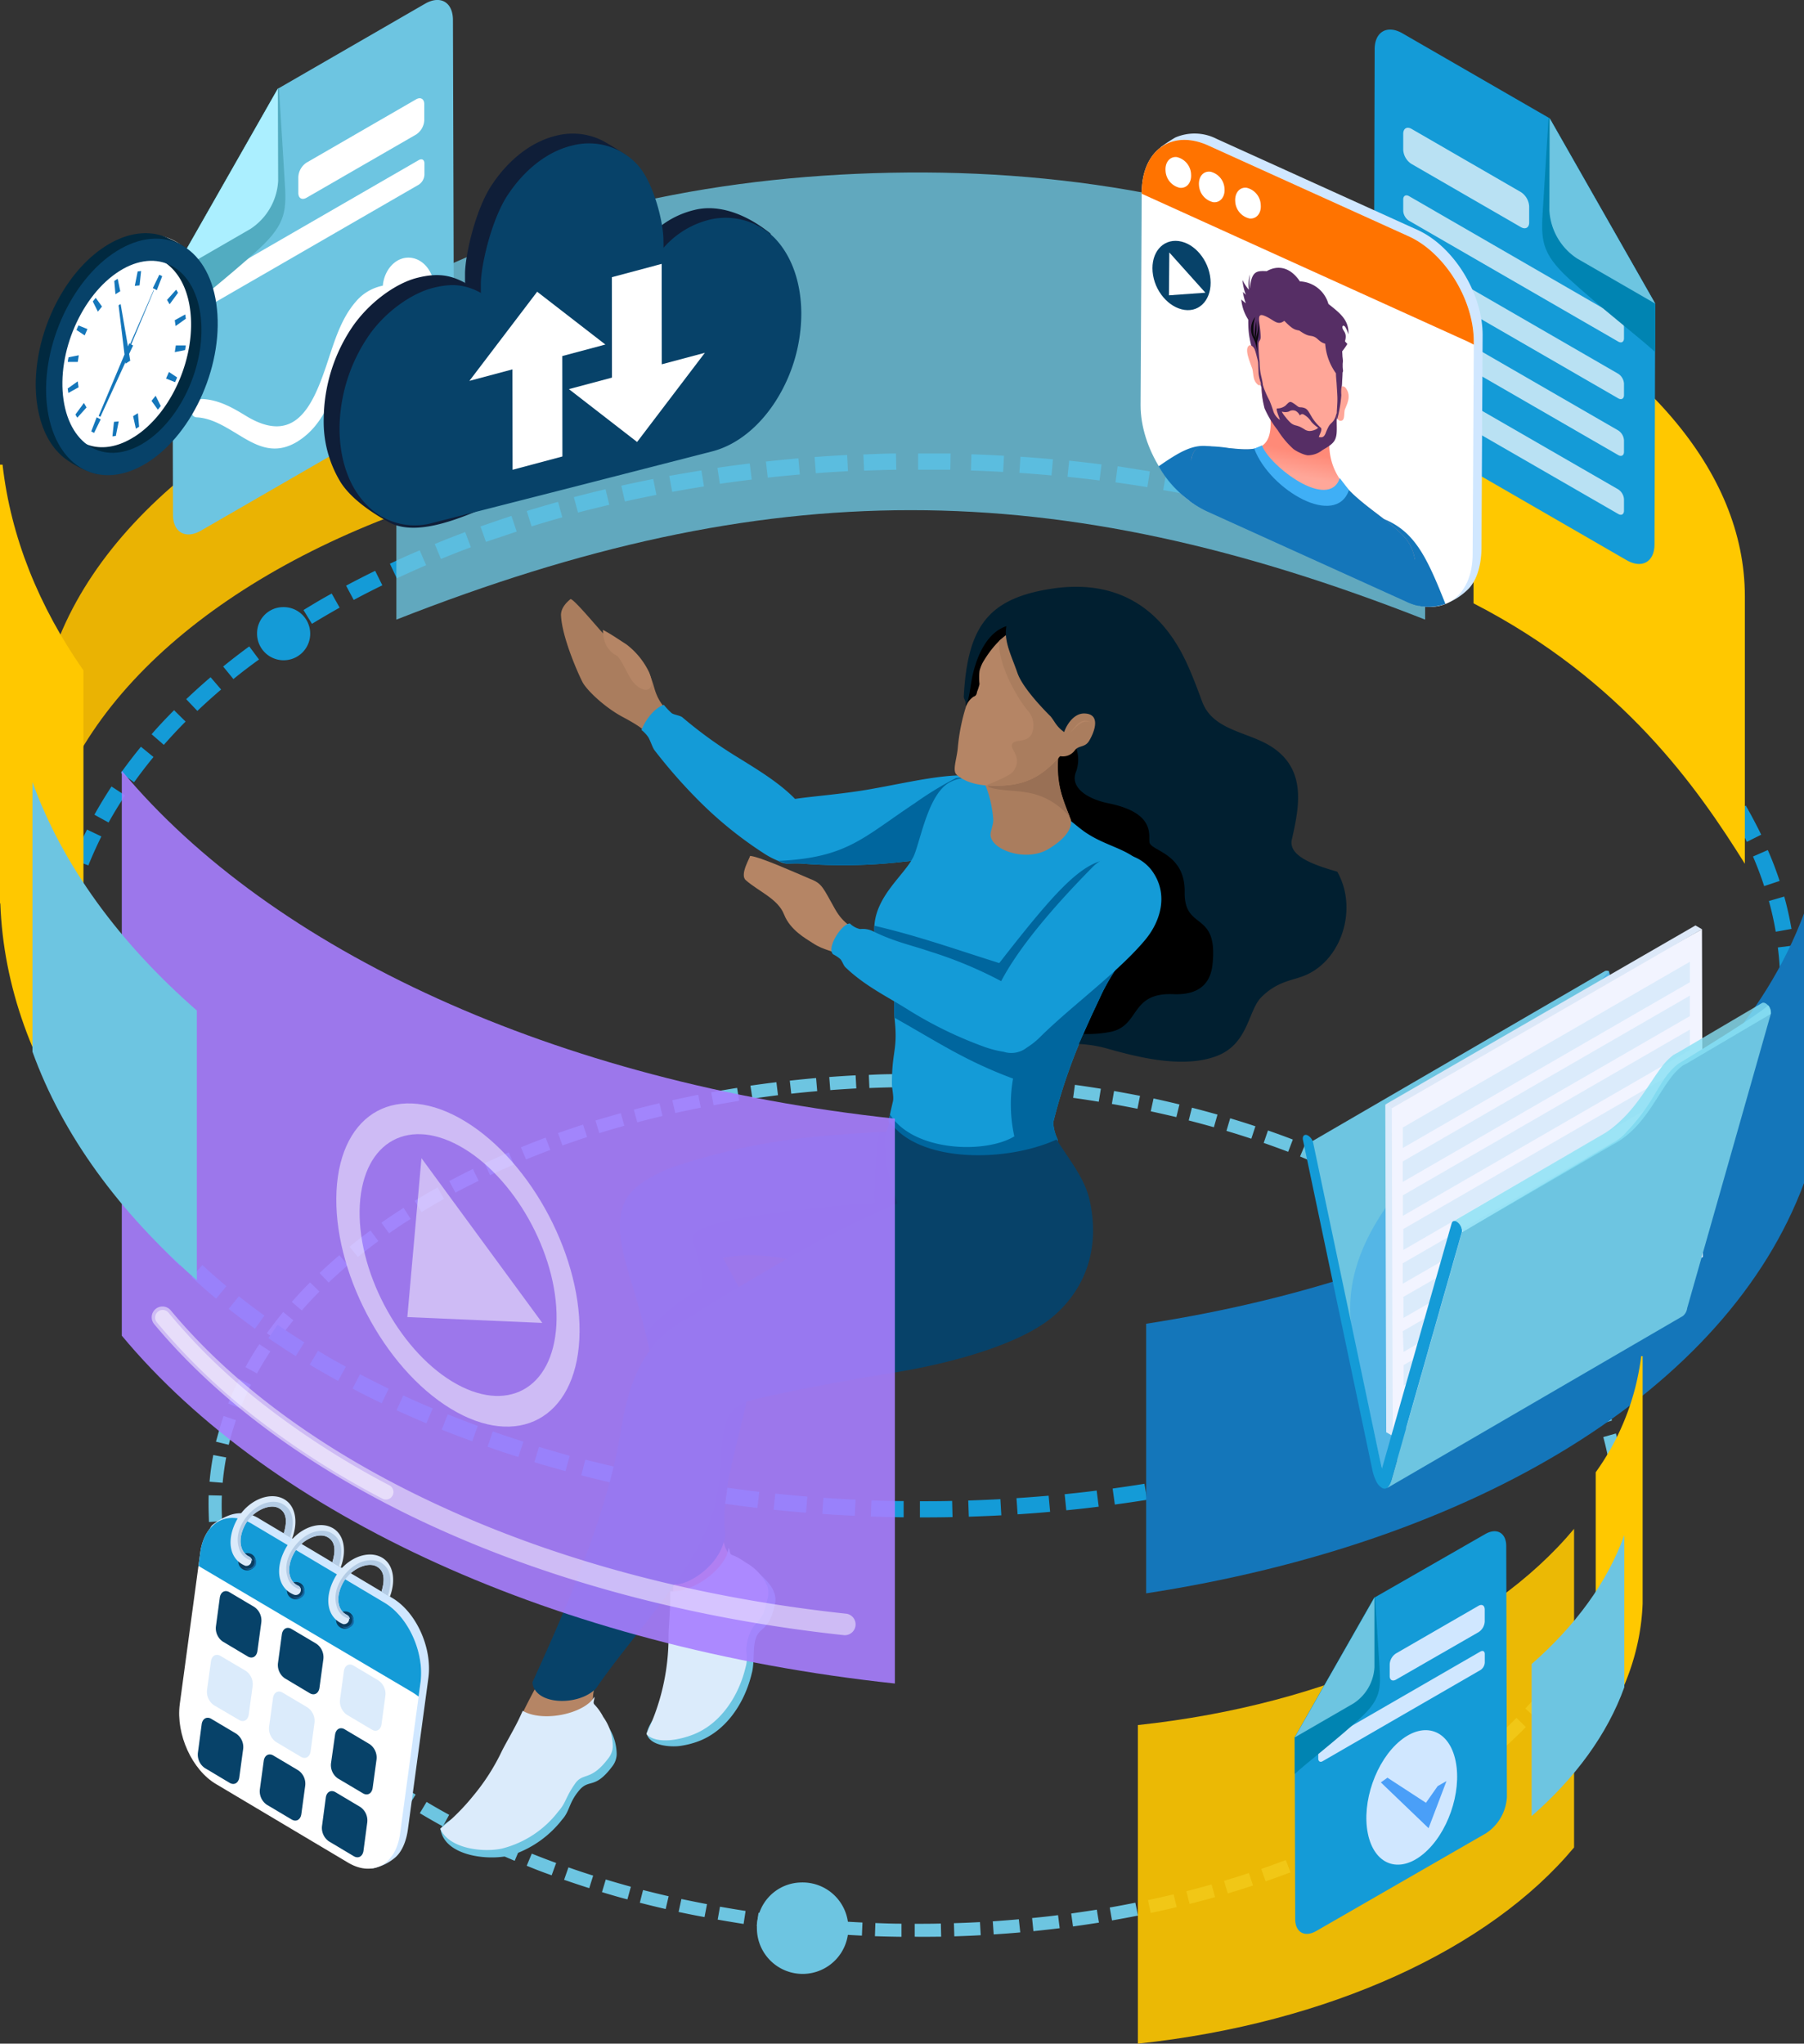 <svg xmlns="http://www.w3.org/2000/svg" xmlns:xlink="http://www.w3.org/1999/xlink" viewBox="0 0 352.36 399.09"><rect x="0" y="0" width="352.36" height="399.09" fill="#333333" stroke="none"/><defs><style>.cls-1,.cls-23,.cls-3,.cls-30,.cls-5{fill:#fff;}.cls-1,.cls-6,.cls-7{stroke:#fff;stroke-miterlimit:10;}.cls-1{clip-rule:evenodd;}.cls-2{isolation:isolate;}.cls-10,.cls-11,.cls-12,.cls-13,.cls-14,.cls-15,.cls-16,.cls-17,.cls-18,.cls-19,.cls-20,.cls-21,.cls-22,.cls-23,.cls-24,.cls-25,.cls-26,.cls-27,.cls-28,.cls-29,.cls-3,.cls-30,.cls-31,.cls-32,.cls-33,.cls-34,.cls-35,.cls-36,.cls-37,.cls-38,.cls-39,.cls-40,.cls-41,.cls-42,.cls-43,.cls-44,.cls-45,.cls-46,.cls-47,.cls-48,.cls-7,.cls-8,.cls-9{fill-rule:evenodd;}.cls-4{clip-path:url(#clip-path);}.cls-6,.cls-7{fill:none;}.cls-11,.cls-9{fill:#6dc5e1;}.cls-10{fill:#149bd7;}.cls-11,.cls-27{opacity:0.8;}.cls-12{fill:#ff8978;}.cls-13{fill:#dbebfb;}.cls-14{fill:#aa7d5e;}.cls-15{fill:#00669e;}.cls-16{fill:#074269;}.cls-17{fill:#1e2353;}.cls-17,.cls-24{opacity:0.3;mix-blend-mode:multiply;}.cls-18{fill:#b58565;}.cls-19{fill:#1476ba;}.cls-20{fill:#eab303;}.cls-21,.cls-41{fill:#ffc800;}.cls-22{fill:#a87fff;}.cls-22,.cls-41{opacity:0.9;}.cls-23{opacity:0.5;}.cls-24{fill:#1994f0;}.cls-25{fill:#f2f4ff;}.cls-26{fill:#dce8f8;}.cls-27{fill:#87e0f4;}.cls-28{fill:#52acc1;}.cls-29{fill:#abefff;}.cls-30{opacity:0.7;}.cls-31{fill:#0084b2;}.cls-32{fill:#d0e7ff;}.cls-33{fill:#ff7300;}.cls-34{fill:#562e65;}.cls-35{fill:url(#linear-gradient);}.cls-36{fill:#3faff6;}.cls-37{fill:#ffa698;}.cls-38{fill:#0a080d;}.cls-39{fill:#0f1e38;}.cls-40{fill:#01293f;}.cls-42{fill:#4a9ff8;}.cls-43{fill:#0a3c5f;}.cls-44{fill:#1466a0;}.cls-45{fill:#daeafa;}.cls-46{fill:#b4cce5;}.cls-47{fill:#997055;}.cls-48{fill:#011f30;}</style><clipPath id="clip-path"><path class="cls-1" d="M-1051.69,1414.78h318.11c5.2,0,7.09.54,9,1.55a10.58,10.58,0,0,1,4.41,4.38c1,1.89,1.56,3.77,1.56,8.93v47.08c0,5.17-.54,7-1.56,8.94a10.64,10.64,0,0,1-4.41,4.38c-1.91,1-3.8,1.55-9,1.55h-318.11c-5.21,0-7.1-.54-9-1.55a10.61,10.61,0,0,1-4.42-4.38c-1-1.89-1.56-3.77-1.56-8.94v-47.08c0-5.16.54-7,1.56-8.93a10.55,10.55,0,0,1,4.42-4.38C-1058.79,1415.32-1056.9,1414.78-1051.69,1414.78Z"/></clipPath><linearGradient id="linear-gradient" x1="256.43" y1="88.61" x2="255.58" y2="93.32" gradientUnits="userSpaceOnUse"><stop offset="0" stop-color="#ff8a78"/><stop offset="1" stop-color="#ffa799"/></linearGradient></defs><title>illustration_case-studies</title><g class="cls-2"><g id="Layer_1" data-name="Layer 1"><path class="cls-3" d="M-1051.69,1414.78h318.11c5.2,0,7.09.54,9,1.55a10.58,10.58,0,0,1,4.41,4.38c1,1.89,1.56,3.77,1.56,8.93v47.08c0,5.17-.54,7-1.56,8.94a10.64,10.64,0,0,1-4.41,4.38c-1.91,1-3.8,1.55-9,1.55h-318.11c-5.21,0-7.1-.54-9-1.55a10.61,10.61,0,0,1-4.42-4.38c-1-1.89-1.56-3.77-1.56-8.94v-47.08c0-5.16.54-7,1.56-8.93a10.55,10.55,0,0,1,4.42-4.38C-1058.79,1415.32-1056.9,1414.78-1051.69,1414.78Z"/><g class="cls-4"><rect class="cls-5" x="-1645.15" y="165.61" width="2774.99" height="2431.68"/><rect class="cls-6" x="-1645.15" y="165.61" width="2774.99" height="2431.68"/></g><path class="cls-7" d="M-1051.69,1414.78h318.11c5.2,0,7.09.54,9,1.55a10.58,10.58,0,0,1,4.41,4.38c1,1.89,1.56,3.77,1.56,8.93v47.08c0,5.17-.54,7-1.56,8.94a10.64,10.64,0,0,1-4.41,4.38c-1.91,1-3.8,1.55-9,1.55h-318.11c-5.21,0-7.1-.54-9-1.55a10.61,10.61,0,0,1-4.42-4.38c-1-1.89-1.56-3.77-1.56-8.94v-47.08c0-5.16.54-7,1.56-8.93a10.55,10.55,0,0,1,4.42-4.38C-1058.79,1415.32-1056.9,1414.78-1051.69,1414.78Z"/><path class="cls-8" d="M188.67,137.83l18.84,42.43L198,191.75l9.8,11.46,9.65-.17s14.46-3.32,15.13-4,9.64-9.64,9.64-10.31S233.12,163,233.12,163l-17.66-20.45L196.7,128.89l2.66-7.15-3-1.5-5.32,4-2.49,9.31Z"/><path class="cls-9" d="M174.86,209.76q-2.58,0-5.16.15l.11,2.56q2.55-.1,5.1-.15l0-2.56Zm8.67,0c-1.72,0-3.44-.05-5.16,0l0,2.56c1.69,0,3.4,0,5.1,0l0-2.56Zm-16.41.23c-1.72.09-3.43.2-5.15.33l.2,2.56c1.69-.13,3.39-.24,5.09-.33l-.14-2.56Zm-7.72.53c-1.72.15-3.43.32-5.14.51l.29,2.55c1.69-.19,3.38-.35,5.07-.5l-.22-2.56Zm-7.7.81c-1.71.2-3.42.43-5.12.68l.38,2.54c1.68-.25,3.37-.47,5-.68l-.31-2.54ZM144,212.44c-1.7.27-3.39.56-5.09.87l.47,2.52c1.67-.3,3.35-.59,5-.86l-.41-2.53Zm-7.63,1.35q-2.53.51-5.05,1.06l.57,2.51q2.49-.56,5-1.05l-.51-2.52Zm-7.57,1.64q-2.51.6-5,1.26l.67,2.48c1.63-.44,3.29-.85,4.94-1.24l-.6-2.5Zm-7.5,1.94c-1.66.46-3.31.95-5,1.45l.76,2.46q2.43-.75,4.89-1.44l-.7-2.47Zm-7.42,2.24c-1.64.53-3.26,1.09-4.89,1.66l.87,2.42c1.6-.57,3.2-1.12,4.82-1.65l-.8-2.43Zm-7.32,2.55c-1.61.61-3.22,1.23-4.81,1.89l1,2.37c1.57-.65,3.15-1.26,4.74-1.86l-.91-2.4Zm-7.2,2.89c-1.58.68-3.16,1.39-4.72,2.12l1.09,2.32c1.54-.72,3.09-1.42,4.65-2.08l-1-2.36Zm-7,3.23q-2.32,1.14-4.61,2.36l1.21,2.26q2.25-1.2,4.53-2.31l-1.13-2.31Zm-6.88,3.6Q83.2,233.15,81,234.5l1.34,2.19c1.45-.89,2.91-1.74,4.39-2.57l-1.25-2.24Zm-6.67,4c-1.46.93-2.9,1.9-4.32,2.89L76,240.85c1.38-1,2.79-1.91,4.21-2.82l-1.38-2.16Zm-6.42,4.4c-1.4,1-2.77,2.08-4.11,3.18l1.62,2c1.31-1.07,2.66-2.09,4-3.1l-1.53-2.06Zm-6.11,4.84c-1.32,1.13-2.6,2.28-3.86,3.48l1.77,1.85c1.23-1.16,2.48-2.29,3.77-3.39l-1.68-1.94Zm-5.72,5.3c-1.22,1.22-2.41,2.5-3.56,3.81l1.94,1.68c1.1-1.26,2.26-2.5,3.45-3.69l-1.83-1.8Zm-5.25,5.79q-1.65,2-3.18,4.14l2.1,1.48c1-1.36,2-2.7,3.07-4l-2-1.63Zm-4.66,6.29c-1,1.46-1.86,2.94-2.71,4.47l2.25,1.24c.82-1.48,1.69-2.9,2.61-4.31l-2.15-1.4Zm-3.93,6.79c-.79,1.57-1.5,3.15-2.15,4.78l2.39.94c.63-1.57,1.31-3.08,2.06-4.59l-2.3-1.13Zm-3.06,7.24c-.57,1.67-1,3.32-1.48,5l2.5.61c.4-1.64.86-3.22,1.41-4.81l-2.43-.83Zm-2,7.61a50.61,50.61,0,0,0-.73,5.21l2.56.21q.23-2.49.69-4.95l-2.52-.47Zm-.9,7.83c-.06,1.77,0,3.49.06,5.25l2.57-.16c-.1-1.68-.12-3.32-.06-5L40.71,292Zm.29,7.88a51,51,0,0,0,.85,5.19l2.51-.55a45.81,45.81,0,0,1-.81-4.94l-2.55.3Zm1.46,7.75c.46,1.7,1,3.34,1.59,5l2.4-.89c-.57-1.58-1.08-3.15-1.51-4.78l-2.48.68ZM45,315c.67,1.6,1.43,3.23,2.24,4.75l2.27-1.22c-.76-1.51-1.49-3-2.15-4.53L45,315Zm3.51,7q1.3,2.26,2.79,4.42L53.42,325c-1-1.39-1.85-2.8-2.69-4.26l-2.21,1.29Zm4.3,6.55c1,1.4,2.12,2.77,3.25,4.09L58,331q-1.63-1.92-3.13-3.95l-2.06,1.53Zm5,6c1.17,1.28,2.38,2.54,3.62,3.75l1.78-1.84q-1.8-1.77-3.5-3.64l-1.9,1.73Zm5.5,5.55c1.27,1.17,2.57,2.32,3.9,3.43l1.64-2Q66.87,340,65,338.31l-1.73,1.89Zm5.91,5.07q2,1.61,4.15,3.13l1.49-2.09q-2.06-1.49-4-3.06l-1.59,2Zm6.27,4.62q2.13,1.47,4.34,2.84l1.35-2.18c-1.44-.89-2.85-1.83-4.25-2.78l-1.44,2.12ZM82,354.08q2.23,1.34,4.5,2.58l1.23-2.26q-2.24-1.22-4.41-2.52L82,354.08Zm6.79,3.8q2.29,1.2,4.62,2.32l1.1-2.32q-2.3-1.1-4.54-2.28l-1.18,2.28Zm7,3.42q2.35,1.08,4.74,2.08l1-2.37c-1.56-.66-3.12-1.34-4.66-2l-1.07,2.33Zm7.13,3.06q2.4,1,4.83,1.85l.88-2.41c-1.6-.58-3.18-1.19-4.76-1.82l-1,2.38Zm7.26,2.73c1.63.56,3.26,1.11,4.91,1.63l.77-2.45q-2.43-.76-4.83-1.61l-.85,2.43Zm7.37,2.4c1.65.49,3.31,1,5,1.42l.67-2.47q-2.46-.68-4.9-1.41l-.74,2.46Zm7.47,2.09c1.66.43,3.33.83,5,1.22l.58-2.5c-1.66-.38-3.31-.79-5-1.21l-.63,2.49Zm7.53,1.79c1.69.36,3.37.7,5.06,1l.48-2.53c-1.67-.31-3.34-.66-5-1l-.54,2.51Zm7.6,1.49c1.7.3,3.39.58,5.09.85l.39-2.54c-1.68-.26-3.36-.54-5-.83l-.45,2.52Zm7.65,1.22c1.7.24,3.41.46,5.12.66l.29-2.55c-1.69-.2-3.37-.41-5.06-.65l-.35,2.54Zm7.68.94c1.71.18,3.43.34,5.14.48l.21-2.56c-1.7-.14-3.39-.29-5.08-.47l-.27,2.55Zm7.71.67q2.58.18,5.16.3l.11-2.56c-1.69-.08-3.39-.18-5.09-.3l-.18,2.56Zm7.73.41q2.58.09,5.16.12l0-2.56c-1.7,0-3.4-.06-5.1-.13l-.09,2.57Zm7.74.14v-2.56c1.7,0,3.41,0,5.11-.05l.06,2.57c-1.72,0-3.45.05-5.17,0Zm7.74-.11c1.72-.06,3.45-.12,5.16-.22l-.15-2.56c-1.69.09-3.39.16-5.09.21l.08,2.57Zm7.74-.38c1.71-.11,3.44-.23,5.14-.39L199,374.8c-1.7.15-3.39.28-5.09.4l.18,2.55Zm7.71-.63c1.71-.18,3.43-.36,5.13-.58l-.32-2.55c-1.69.23-3.39.4-5.07.57l.26,2.56Zm7.69-.91c1.71-.24,3.41-.49,5.11-.76l-.42-2.53c-1.68.27-3.36.51-5,.75l.35,2.54Zm7.65-1.19c1.7-.29,3.39-.61,5.08-.94l-.51-2.52c-1.67.33-3.34.65-5,.94l.44,2.52Zm7.6-1.46c1.69-.36,3.37-.73,5.05-1.14l-.61-2.49c-1.65.39-3.31.77-5,1.12l.53,2.51Zm7.55-1.76q2.5-.63,5-1.33l-.7-2.47q-2.46.69-4.92,1.32l.63,2.48Zm7.48-2.05q2.47-.74,4.92-1.54l-.8-2.44q-2.42.8-4.86,1.52l.74,2.46Zm7.38-2.36c1.63-.56,3.24-1.15,4.86-1.75l-.91-2.4q-2.38.88-4.79,1.73l.84,2.42Zm7.27-2.69c1.6-.63,3.2-1.29,4.78-2l-1-2.35q-2.34,1-4.71,1.94l1,2.38Zm7.14-3c1.57-.7,3.15-1.44,4.69-2.21l-1.15-2.29c-1.52.74-3.05,1.47-4.59,2.17l1.05,2.33Zm7-3.37q2.3-1.19,4.55-2.46l-1.26-2.23c-1.48.82-3,1.63-4.47,2.41l1.18,2.28Zm6.8-3.75q2.24-1.32,4.41-2.72l-1.39-2.15c-1.42.91-2.87,1.81-4.33,2.66l1.31,2.21Zm6.58-4.15q2.15-1.46,4.23-3l-1.53-2.06q-2,1.5-4.15,2.93l1.45,2.12Zm6.3-4.57c1.36-1,2.73-2.17,4-3.29l-1.69-1.94c-1.27,1.1-2.58,2.19-3.91,3.21l1.58,2Zm6-5c1.28-1.17,2.53-2.36,3.74-3.6l-1.83-1.79c-1.19,1.2-2.4,2.36-3.65,3.5l1.74,1.89Zm5.54-5.48q1.77-1.92,3.42-3.94l-2-1.61q-1.59,1.95-3.31,3.81l1.89,1.74Zm5-6c1-1.38,2.07-2.81,3-4.27l-2.16-1.38c-.93,1.41-1.88,2.77-2.9,4.12l2.06,1.53Zm4.38-6.48c.9-1.5,1.72-3,2.51-4.59l-2.31-1.14c-.75,1.51-1.54,3-2.4,4.42l2.2,1.31Zm3.61-7q1.06-2.42,1.9-4.9l-2.44-.8c-.53,1.58-1.14,3.15-1.81,4.67l2.35,1Zm2.68-7.41c.47-1.7.86-3.38,1.18-5.11l-2.52-.45c-.31,1.66-.68,3.26-1.14,4.88l2.48.68Zm1.59-7.71c.22-1.74.37-3.49.42-5.25l-2.57,0a48.9,48.9,0,0,1-.4,5l2.55.32Zm.43-7.87a46.32,46.32,0,0,0-.37-5.25l-2.55.32a43.88,43.88,0,0,1,.35,5l2.57-.06Zm-.76-7.85a50,50,0,0,0-1.14-5.13l-2.47.7a47.76,47.76,0,0,1,1.09,4.88l2.52-.45Zm-1.9-7.64c-.53-1.65-1.16-3.31-1.85-4.91l-2.36,1c.66,1.52,1.27,3.1,1.78,4.68l2.43-.8Zm-2.94-7.3c-.77-1.57-1.58-3.1-2.47-4.61l-2.21,1.31c.86,1.45,1.64,2.92,2.37,4.44l2.31-1.14Zm-3.84-6.84c-.95-1.46-1.93-2.9-3-4.29L303,260.53c1,1.34,2,2.73,2.88,4.14l2.15-1.4Zm-4.58-6.35c-1.09-1.35-2.23-2.67-3.4-4l-1.88,1.74c1.13,1.23,2.24,2.52,3.29,3.83l2-1.62Zm-5.18-5.84c-1.21-1.25-2.46-2.47-3.74-3.63l-1.72,1.9q1.86,1.71,3.62,3.52l1.84-1.79Zm-5.68-5.37c-1.3-1.13-2.64-2.24-4-3.31l-1.58,2q2,1.56,3.91,3.23l1.67-1.95Zm-6.06-4.89c-1.39-1-2.79-2-4.22-3l-1.44,2.13c1.4.94,2.78,1.93,4.13,2.94l1.53-2.06Zm-6.38-4.45c-1.45-.93-2.92-1.85-4.4-2.73l-1.31,2.21c1.46.87,2.89,1.76,4.32,2.68l1.39-2.16Zm-6.64-4c-1.51-.85-3-1.67-4.55-2.47l-1.18,2.28q2.25,1.17,4.47,2.42l1.26-2.23Zm-6.86-3.65c-1.55-.76-3.1-1.5-4.67-2.22l-1.06,2.34q2.31,1,4.59,2.19l1.14-2.31Zm-7-3.27q-2.37-1-4.77-2l-1,2.38q2.37,1,4.71,2l1-2.35Zm-7.18-2.93q-2.41-.92-4.86-1.77l-.83,2.43c1.6.56,3.2,1.14,4.78,1.74l.91-2.4Zm-7.31-2.59c-1.63-.55-3.28-1.06-4.93-1.56l-.73,2.46q2.45.73,4.86,1.53l.8-2.43Zm-7.4-2.28c-1.66-.47-3.33-.92-5-1.35l-.63,2.49c1.65.43,3.28.86,4.92,1.33l.7-2.47Zm-7.5-2q-2.51-.61-5-1.15l-.54,2.51c1.67.36,3.32.74,5,1.13l.6-2.49ZM222.68,214c-1.69-.34-3.38-.64-5.08-.95l-.43,2.53c1.67.29,3.34.61,5,.94l.5-2.52Zm-7.62-1.38c-1.7-.28-3.4-.54-5.11-.77l-.34,2.54c1.68.23,3.36.49,5,.76l.41-2.53Zm-7.66-1.11c-1.71-.21-3.42-.41-5.13-.59l-.26,2.56c1.69.17,3.38.36,5.07.58l.32-2.55Zm-7.7-.83c-1.71-.16-3.43-.29-5.15-.41l-.16,2.56c1.69.11,3.39.25,5.08.4l.23-2.55Zm-7.72-.57c-1.72-.1-3.44-.17-5.16-.23l-.08,2.56c1.7.06,3.4.14,5.1.23Z"/><path class="cls-10" d="M175,88.56c-2.12,0-4.24.11-6.36.19l.13,3.16c2.1-.08,4.19-.15,6.29-.18L175,88.56Zm10.7,0c-2.12,0-4.25,0-6.37,0l0,3.17c2.09,0,4.19,0,6.29,0l.06-3.17Zm-20.24.29q-3.18.16-6.35.4l.24,3.16c2.09-.16,4.19-.29,6.28-.4l-.17-3.16Zm-9.52.66q-3.18.27-6.34.62l.36,3.14q3.12-.34,6.26-.61l-.28-3.15Zm-9.5,1c-2.1.25-4.21.53-6.31.84l.47,3.13q3.1-.45,6.23-.83l-.39-3.14ZM137,91.87q-3.15.5-6.28,1.07l.58,3.11c2.06-.37,4.13-.73,6.2-1.06l-.5-3.12Zm-9.41,1.67c-2.08.41-4.16.84-6.23,1.31l.7,3.08c2-.46,4.1-.88,6.15-1.29l-.62-3.1Zm-9.33,2q-3.1.73-6.18,1.55l.82,3c2-.54,4.06-1,6.1-1.52l-.74-3.08ZM109,98c-2,.57-4.08,1.17-6.11,1.79l.94,3q3-.92,6-1.77L109,98Zm-9.15,2.76q-3,1-6,2.05l1.07,3q3-1,6-2l-1-3Zm-9,3.15c-2,.75-4,1.52-5.93,2.33l1.21,2.92q2.89-1.2,5.84-2.29l-1.12-3Zm-8.87,3.56c-2,.83-3.9,1.71-5.82,2.61l1.34,2.86c1.9-.88,3.81-1.75,5.73-2.57l-1.25-2.9Zm-8.7,4c-1.91.93-3.81,1.9-5.68,2.9l1.49,2.79c1.85-1,3.71-1.94,5.59-2.86l-1.4-2.83Zm-8.49,4.44c-1.86,1-3.69,2.11-5.51,3.22l1.65,2.69c1.79-1.08,3.59-2.14,5.41-3.16l-1.55-2.75Zm-8.22,4.91q-2.7,1.72-5.32,3.56L53,126.9c1.7-1.19,3.44-2.35,5.2-3.48l-1.71-2.66Zm-7.92,5.43c-1.71,1.26-3.41,2.56-5.06,3.91l2,2.45c1.62-1.32,3.27-2.58,5-3.82l-1.89-2.54Zm-7.52,6c-1.63,1.39-3.21,2.82-4.76,4.29l2.18,2.29q2.27-2.16,4.64-4.18l-2.06-2.4ZM34,138.69c-1.51,1.51-3,3.09-4.39,4.69L32,145.46c1.36-1.55,2.79-3.09,4.25-4.55L34,138.69Zm-6.47,7.13c-1.36,1.66-2.67,3.37-3.92,5.11l2.58,1.83c1.21-1.68,2.47-3.33,3.79-4.93l-2.45-2Zm-5.75,7.77c-1.18,1.8-2.29,3.62-3.34,5.51l2.77,1.52c1-1.81,2.09-3.57,3.22-5.3l-2.65-1.73ZM17,162c-1,1.94-1.84,3.88-2.64,5.89L17.26,169c.77-1.93,1.62-3.79,2.54-5.66L17,162Zm-3.77,8.93c-.7,2.05-1.29,4.09-1.82,6.2l3.08.75c.5-2,1.06-4,1.74-5.94l-3-1Zm-2.5,9.37a63.33,63.33,0,0,0-.9,6.43l3.15.26c.19-2,.47-4.09.86-6.1l-3.11-.59Zm-1.11,9.67c-.07,2.17-.05,4.3.08,6.47l3.16-.2c-.12-2.07-.15-4.1-.07-6.17l-3.17-.1Zm.36,9.7A63.37,63.37,0,0,0,11,206l3.09-.69c-.43-2-.76-4-1-6.08l-3.14.36Zm1.8,9.56c.56,2.09,1.21,4.12,1.95,6.16l3-1.1c-.71-1.95-1.33-3.89-1.87-5.9l-3,.84Zm3.14,9.17c.83,2,1.76,4,2.77,5.85l2.79-1.5c-.94-1.87-1.83-3.65-2.64-5.59l-2.92,1.24ZM19.2,227c1.08,1.86,2.23,3.67,3.44,5.45l2.61-1.8c-1.17-1.71-2.28-3.45-3.31-5.25L19.2,227Zm5.32,8.07c1.27,1.72,2.61,3.41,4,5l2.4-2.06c-1.35-1.58-2.64-3.21-3.87-4.87l-2.53,1.89Zm6.11,7.46c1.43,1.58,2.93,3.14,4.46,4.63l2.2-2.27c-1.48-1.46-2.93-2.95-4.32-4.5l-2.34,2.14Zm6.77,6.84c1.57,1.45,3.17,2.86,4.82,4.23l2-2.43c-1.6-1.34-3.16-2.71-4.69-4.13L37.4,249.4Zm7.3,6.25c1.67,1.33,3.38,2.61,5.11,3.86l1.84-2.57c-1.69-1.22-3.36-2.48-5-3.77l-2,2.48Zm7.73,5.7c1.75,1.2,3.54,2.38,5.34,3.5l1.67-2.68c-1.77-1.11-3.51-2.26-5.23-3.43l-1.78,2.61Zm8.06,5.17c1.84,1.09,3.68,2.15,5.55,3.18l1.51-2.78c-1.83-1-3.64-2-5.43-3.12l-1.63,2.72Zm8.37,4.68c1.89,1,3.78,1.95,5.7,2.86l1.36-2.85c-1.89-.91-3.75-1.85-5.61-2.82l-1.45,2.81Zm8.59,4.22c1.93.89,3.88,1.73,5.84,2.56l1.22-2.91c-1.93-.82-3.84-1.66-5.75-2.53l-1.31,2.88Zm8.79,3.78c2,.79,4,1.55,6,2.28l1.08-3q-2.94-1.1-5.86-2.25l-1.17,2.94Zm9,3.35c2,.71,4,1.38,6,2l1-3c-2-.63-4-1.29-6-2l-1,3Zm9.09,3c2,.62,4.08,1.2,6.12,1.76l.83-3q-3-.83-6-1.74l-.91,3Zm9.2,2.58q3.09.8,6.19,1.51l.71-3.08c-2-.48-4.08-1-6.11-1.49l-.79,3.06Zm9.3,2.21c2.07.44,4.15.87,6.24,1.27l.58-3.11c-2.06-.39-4.11-.82-6.16-1.26l-.66,3.1Zm9.36,1.84c2.09.38,4.19.72,6.28,1l.48-3.13q-3.1-.46-6.21-1l-.55,3.11Zm9.43,1.51c2.1.29,4.21.56,6.31.81l.37-3.15q-3.12-.36-6.24-.8l-.44,3.14Zm9.48,1.16q3.16.33,6.33.58l.26-3.15q-3.13-.25-6.26-.58l-.33,3.15Zm9.51.82q3.16.22,6.35.37l.15-3.16q-3.15-.15-6.28-.36l-.22,3.15Zm9.53.5q3.18.12,6.36.16l0-3.17q-3.15,0-6.29-.15l-.11,3.16Zm9.54.18v-3.16c2.1,0,4.2,0,6.29-.06l.08,3.16c-2.12.05-4.25.06-6.37.06Zm9.55-.14c2.11-.07,4.24-.15,6.35-.27l-.18-3.16c-2.09.12-4.19.2-6.28.27l.11,3.16Zm9.53-.46c2.11-.14,4.24-.29,6.35-.49l-.29-3.15c-2.1.18-4.18.34-6.28.48l.22,3.16Zm9.51-.79c2.11-.21,4.23-.43,6.33-.71l-.4-3.14c-2.08.28-4.17.49-6.25.71l.32,3.14Zm9.48-1.12c2.11-.29,4.2-.59,6.3-.93l-.51-3.13c-2.07.34-4.15.64-6.22.93l.43,3.13Zm9.44-1.46c2.09-.36,4.17-.75,6.26-1.16l-.63-3.1c-2.05.4-4.11.79-6.18,1.15l.55,3.11Zm9.37-1.8c2.08-.44,4.16-.91,6.22-1.41l-.75-3.07c-2,.49-4.08.95-6.13,1.38l.66,3.1Zm9.31-2.17q3.09-.78,6.15-1.64l-.86-3.05q-3,.85-6.07,1.63l.78,3.06Zm9.21-2.53c2-.61,4.06-1.24,6.08-1.9l-1-3q-3,1-6,1.87l.91,3Zm9.11-2.91c2-.7,4-1.41,6-2.16l-1.12-3c-2,.74-3.93,1.44-5.91,2.13l1,3Zm9-3.31c2-.78,3.94-1.59,5.89-2.44l-1.26-2.9c-1.92.83-3.86,1.63-5.8,2.4l1.17,2.94Zm8.8-3.73c1.94-.87,3.88-1.78,5.78-2.72l-1.41-2.83c-1.88.92-3.76,1.81-5.67,2.67l1.3,2.88Zm8.63-4.16c1.89-1,3.76-2,5.62-3L294.6,266q-2.73,1.53-5.52,3l1.46,2.81Zm8.38-4.62q2.76-1.62,5.45-3.36l-1.73-2.65c-1.74,1.13-3.53,2.23-5.33,3.28l1.61,2.73ZM307,262c1.77-1.2,3.5-2.42,5.22-3.69l-1.89-2.54c-1.68,1.24-3.38,2.44-5.11,3.62L307,262Zm7.76-5.63c1.68-1.29,3.37-2.67,5-4.06l-2.08-2.39c-1.56,1.35-3.18,2.7-4.82,4l1.94,2.49Zm7.36-6.19q2.37-2.16,4.62-4.44l-2.26-2.21q-2.19,2.22-4.5,4.32l2.14,2.33Zm6.84-6.76c1.45-1.57,2.86-3.2,4.21-4.86l-2.46-2c-1.3,1.61-2.67,3.18-4.08,4.7l2.33,2.15Zm6.21-7.39c1.28-1.7,2.56-3.47,3.71-5.27l-2.67-1.7c-1.15,1.74-2.32,3.41-3.58,5.07l2.54,1.9Zm5.41-8c1.11-1.85,2.12-3.73,3.08-5.66l-2.84-1.4c-.92,1.86-1.9,3.67-3,5.45l2.72,1.61Zm4.45-8.6c.87-2,1.65-4,2.34-6l-3-1c-.65,1.95-1.41,3.88-2.23,5.76l2.9,1.26Zm3.29-9.13c.59-2.09,1.07-4.16,1.47-6.3l-3.12-.56c-.37,2-.84,4-1.4,6l3.05.84Zm2-9.51a63.38,63.38,0,0,0,.51-6.47l-3.16-.06c-.06,2.05-.23,4.1-.49,6.14l3.14.39Zm.53-9.7a56.13,56.13,0,0,0-.46-6.47l-3.14.4a52.65,52.65,0,0,1,.44,6.14l3.16-.07Zm-.93-9.68c-.37-2.12-.84-4.26-1.42-6.33l-3,.87a58.78,58.78,0,0,1,1.34,6l3.12-.56ZM347.59,172c-.66-2-1.45-4.09-2.3-6l-2.89,1.26c.8,1.88,1.55,3.83,2.18,5.78l3-1ZM344,163c-.94-1.94-1.95-3.82-3-5.68l-2.72,1.61c1.05,1.79,2,3.6,2.92,5.47L344,163Zm-4.73-8.44c-1.17-1.8-2.38-3.57-3.68-5.28L333,151.17c1.25,1.65,2.43,3.37,3.55,5.1l2.65-1.73Zm-5.65-7.82q-2-2.5-4.19-4.88L327.06,144c1.4,1.52,2.76,3.11,4.05,4.72l2.46-2Zm-6.39-7.21c-1.48-1.53-3-3-4.6-4.48l-2.13,2.35c1.53,1.41,3,2.85,4.47,4.34l2.26-2.21Zm-7-6.61c-1.62-1.4-3.26-2.77-4.94-4.08l-1.94,2.49q2.46,1.94,4.81,4l2.07-2.39Zm-7.48-6c-1.71-1.28-3.44-2.52-5.21-3.72l-1.76,2.63c1.72,1.16,3.42,2.38,5.09,3.63l1.88-2.54Zm-7.87-5.49c-1.79-1.16-3.59-2.28-5.42-3.37l-1.61,2.72q2.69,1.62,5.32,3.31l1.71-2.66Zm-8.19-5q-2.77-1.57-5.61-3l-1.45,2.81c1.85,1,3.69,2,5.51,3l1.55-2.75Zm-8.45-4.5c-1.91-.94-3.83-1.86-5.77-2.74l-1.3,2.88q2.85,1.31,5.67,2.7l1.4-2.84Zm-8.68-4c-1.95-.85-3.91-1.66-5.88-2.45l-1.17,2.94c1.94.78,3.87,1.58,5.8,2.42l1.25-2.91Zm-8.86-3.61q-3-1.12-6-2.18l-1,3c2,.68,3.95,1.4,5.91,2.14l1.11-3Zm-9-3.2c-2-.66-4-1.3-6.07-1.91l-.9,3q3,.9,6,1.89l1-3Zm-9.13-2.8c-2-.59-4.1-1.14-6.15-1.67l-.77,3.07c2,.53,4,1.07,6.06,1.64l.86-3Zm-9.24-2.43c-2.07-.5-4.13-1-6.21-1.42l-.66,3.09c2.05.45,4.09.91,6.13,1.4l.74-3.07ZM234,93.76c-2.09-.42-4.17-.8-6.26-1.18l-.54,3.12q3.09.54,6.17,1.16l.63-3.1Zm-9.4-1.71c-2.1-.34-4.19-.66-6.3-1l-.42,3.14q3.12.44,6.22.94l.5-3.13Zm-9.45-1.36c-2.11-.27-4.21-.51-6.32-.73l-.32,3.15c2.09.22,4.17.45,6.25.72l.39-3.14Zm-9.49-1c-2.11-.19-4.23-.36-6.34-.5l-.21,3.15q3.13.21,6.27.5l.28-3.15ZM196.1,89q-3.18-.18-6.36-.29l-.1,3.17c2.1.07,4.19.16,6.29.28Z"/><path class="cls-11" d="M278.36,56.87V121c-72.42-28.5-128.52-28.5-200.94,0V56.87c29.45-16,64.35-22.89,99.78-23.18C213.18,33.39,249.24,40.57,278.36,56.87Z"/><path class="cls-9" d="M151.12,310.79a3.88,3.88,0,0,1,.26,2.37c-.93,4.59-2.44,4.61-3.34,5.92-1.22,1.79-.54,5.36-1.2,7.67-1.38,5.85-5,11.17-10.24,13.22a16.8,16.8,0,0,1-3.94,1c-1.43.17-5.65.1-6.35-2.4.48-2.64,3.32-5,4.24-7.57,1.39-3.8,1.17-6.68,1.22-10.15,0-1.62.28-4.38.31-6.86,0-.68,0-1.37,0-2,8.82.67,10.33-7.8,12-7.14a10.63,10.63,0,0,1,2.62,1.45C148.35,307,150.73,309.5,151.12,310.79Z"/><path class="cls-12" d="M143.48,304.64a5.91,5.91,0,0,1-2.2-5l-10.21.13.44,11.51C138.39,321.86,152.29,313.29,143.48,304.64Z"/><path class="cls-13" d="M149.74,309.41a4,4,0,0,1,.26,2.37c-1.14,5.84-2.5,4.28-3.66,7.49s-.05,4-.69,6.23c-1.38,5.85-5,11.17-10.24,13.22-3,1.17-6.83,1.72-8.77.26-.41-.31-.34-.37-.33-.5a43.49,43.49,0,0,0,4.27-18.86c0-1.63.28-4.39.31-6.87,0-.68,0-1.36,0-2,4.66.36,11.13-4.73,11.42-8.5.28.35.13,1.18.6,1.37a10.6,10.6,0,0,1,2.62,1.44A9.92,9.92,0,0,1,149.74,309.41Z"/><path class="cls-14" d="M123.4,127.76c2,1.37,3.16,2.18,4.43,6.69.86,3,2.46,4.33,4.53,6.18,3.47,2.94,7.67,4.91,11,7,4.29,2.66,8.62,5.38,11.86,8.67,3.71-.54,9.16-1.08,14.83-2.09,10-1.78,20.64-4.43,24.06-.4l5.5,6.42L198,164.44c-8.1,1.07-14.9,2.59-22.16,3.44a101.34,101.34,0,0,1-19,.55c-1.19-.08-2.25,0-3.06,0a4.08,4.08,0,0,1-1.59-.52,16.79,16.79,0,0,1-2.95-1.57,75.16,75.16,0,0,1-12.57-10.4,137.16,137.16,0,0,1-9.91-12.34c-.89-1.18-2.83-2.37-5.21-3.63-3.68-2-7-5.29-7.77-6.76s-4-8.69-4.2-13c-.08-1.6,1.36-2.81,1.83-3.2s6.35,6.82,6.72,7C118.29,124,122.61,127.17,123.4,127.76Z"/><path class="cls-10" d="M129.66,137.64a14.28,14.28,0,0,0,1.46,1.56c.44.41,1.7.47,2.2.91a84.76,84.76,0,0,0,10.15,7.4c4.29,2.66,8.59,5.2,11.82,8.5,3.72-.55,9.27-.93,14.94-1.94,10-1.78,20.63-4.63,24.05-.61l5.32,6.74L198,164.44c-6.25.83-11.37,2.47-16.88,3.32-1.63.25-3.8.41-5.45.61a103,103,0,0,1-19,.28c-1.19-.08-2.25,0-3.06,0a4.1,4.1,0,0,1-1.59-.53,16.06,16.06,0,0,1-2.95-1.56,76.56,76.56,0,0,1-12.78-10.4,102.92,102.92,0,0,1-8.44-9.64c-.46-.61-.87-2.1-1.33-2.71a6.71,6.71,0,0,0-1.22-1.26C126.05,140.62,127.75,138.3,129.66,137.64Z"/><path class="cls-15" d="M186.76,151.92c3-.31,6.2,0,7.52,1.54l5.32,6.74L198,164.44c-6.25.83-11.37,2.47-16.88,3.32-1.63.25-3.8.41-5.45.61a103,103,0,0,1-19,.28c-1.19-.08-2.25,0-3.06,0l-1.59-.53c13.51-.63,16.52-4.56,26.7-11.3A66.25,66.25,0,0,1,186.76,151.92Z"/><path class="cls-16" d="M141.65,299.58c-1.62-12.36,8.35-30.41,4.9-43.08-.89-3.26-3.19-6.53-5.29-10.86,5.5-1.15,12.45-.38,20,2.33l12.63-1.55,10.95-10.16-3.22-14.59L173,221c-15.25.84-25.69,1.74-41.41,6.84-2.87,1.07-6.14,2.81-7.67,4.37a7.79,7.79,0,0,0-2.3,3.52c-1.56,4.82.51,10.63,2.5,17.29,4.73,15.83,6.21,30.94,6.82,46.82l.2,8.83C131.27,311.16,141,306.82,141.65,299.58Z"/><path class="cls-17" d="M141.65,299.58c-1.62-12.36,8.35-30.41,4.9-43.08-.89-3.26-3.19-6.53-5.29-10.87,5.5-1.14,12.45-.37,20,2.34l12.63-1.55,10.95-10.16-3.22-14.59L173,221l-1.38.08a98.57,98.57,0,0,0-.79,13.7c-9.5.86-32.28,2.62-35.39,6.21-.7,1.66,1.42,4.52,1.8,10.34a39.64,39.64,0,0,0-11.17,8.91c3.22,13.25,4.36,26.15,4.87,39.6l.2,8.83C131.27,311.16,141,306.82,141.65,299.58Z"/><path class="cls-10" d="M173.6,218.84c.22-1.31.52-2.5.81-3.77.21-.9-.2-2.42-.2-3.47,0-6.53,1.18-6.47.53-12.6a27.41,27.41,0,0,1,.46-7.67c-10.84-12.75,1.35-19.13,3.41-24.48,1.28-3.31,2.66-10.93,6.22-13.65,2.3-1.77,8.36-2.6,13,2.66,1.71.92,3.52-.16,4.76.39,4.43,1.95,6.7,4.3,9,6,5,3.61,10,3.28,13.1,8.61,4,7-5.32,14.14-9.7,23.63-2.32,5-6.49,13.32-9.28,24.72a8.88,8.88,0,0,0,.82,3.23C207.83,229.17,176,231.56,173.6,218.84Z"/><path class="cls-15" d="M173.6,218.84c.07-.41.15-.81.23-1.21,4.6,7.28,18.63,7.73,24.29,4.28a29.12,29.12,0,0,1-.25-11.28c-9.48-3.54-14.74-7.16-23.16-11.89a28.71,28.71,0,0,1,.49-7.41c-3.5-4.12-4.6-7.58-4.41-10.55,8.61,2,16,4.66,24.39,7.29,14-18,18.24-21.78,25.76-19.92,5.74,1.43,3.26,11.76,1.29,14.76-2.31,3.51-5.26,7.3-7.22,11.54-2.32,5-6.5,13.32-9.28,24.72a8.88,8.88,0,0,0,.82,3.23C207.83,229.17,176,231.56,173.6,218.84Z"/><path class="cls-9" d="M120.45,342.6a4,4,0,0,1-.79,2.25c-3.56,4.77-4.54,2.36-6.58,4.83s-1.74,3.92-3.28,5.65a20.66,20.66,0,0,1-9.4,6.79c-4.32,1.42-13.62.54-14.37-5,1.58-2.17,5.31-3.1,7.25-5,2.88-2.83,3.93-5.52,5.48-8.63.72-1.45,2.15-3.83,3.24-6.06.3-.61.58-1.23.86-1.85,7.88,4.55,12.33-2.94,13.93-1.23a10.45,10.45,0,0,1,1.73,2.43A9.9,9.9,0,0,1,120.45,342.6Z"/><path class="cls-18" d="M100.62,338c2.11,11.43,17.06.45,15.58-3.69a8,8,0,0,1,.18-5.43l-9.26-4.32c-1.51,3.33-3.25,6.26-4.83,9.52C101.69,335.32,101.2,336.69,100.62,338Z"/><path class="cls-13" d="M119.69,341a3.93,3.93,0,0,1-.78,2.25c-3.56,4.78-5,2.71-6.64,5.14-1.9,2.74-1.68,3.62-3.22,5.35A20,20,0,0,1,98,361c-3.76.79-10.32,0-12-3.88a43.36,43.36,0,0,0,6.52-6.54A41.07,41.07,0,0,0,98,342c.72-1.46,2.14-3.84,3.24-6.06.3-.61.58-1.24.86-1.85,4,2.33,12.08.54,14-2.73.11.43-.39,1.12,0,1.49a10.5,10.5,0,0,1,1.73,2.44A9.86,9.86,0,0,1,119.69,341Z"/><path class="cls-16" d="M175.57,267.88c-10.62,1.76-19.2,3.29-28.26,5.4-2.64.61-4.14,1.67-5,3.19-1.86,3.2-1,8.43-2.4,15.83-2.39,12.91-15.67,25.95-23.5,37.43-3.47,3.55-12.06,3.26-12.41-1.22,6.6-14.47,14.65-32.8,17.27-49.11,1.71-10.67,5-17.76,13.43-22.11,14.68-9.16,25.57-15.64,40.59-22.28a41.62,41.62,0,0,1-2.4-11.28c-.18-2.86.56-2.89.88-4.73,5.43,8,22.41,8.14,32.61,3.53,2.27,3.69,5.47,7.48,6.43,11.77,2.22,9.89-1.11,17.8-7.37,23C198.46,263,184.27,266.44,175.57,267.88Z"/><path class="cls-18" d="M158.3,171.66c2.31.89,2.45,1.71,4.82,5.9,1.6,2.83,3.52,3.74,6,5.08l-4.82,4.27c-2-1.61-3-1.07-5.63-2.79-1.25-.82-4.33-2.49-5.53-5.55s-5-4.5-7.47-6.69c-1.27-1.09.95-4.57.82-4.74C148.36,167.26,155.72,170.57,158.3,171.66Z"/><path class="cls-10" d="M166,180.33a4,4,0,0,0,2,1.1,4.66,4.66,0,0,1,2.37.35c4.18,2.09,7.36,2.71,11.18,4a81.49,81.49,0,0,1,14,5.82c4-7.62,12-16.35,18.1-22.52,4.93-4.35,9.57-1.48,11.34.94,3.27,4.46,1.8,9.76-1.28,13.48-5.24,6.31-14.49,13-20.54,19a14.59,14.59,0,0,1-2.6,2.07,4.92,4.92,0,0,1-4.55.82,20.31,20.31,0,0,1-3.7-.94A78.39,78.39,0,0,1,177.09,197c-3.65-2.29-8.26-4.52-12-8.15-.34-.34-.64-1.29-1-1.6a6.93,6.93,0,0,0-1.34-.88C161.34,185.17,164.38,180.38,166,180.33Z"/><path class="cls-18" d="M122.34,125.83c-2.14-1.38-3-2-4.58-2.83.07,2.86,1.16,4.24,2.89,5.16,1.37,1.7,2.06,4.16,3.41,5.46,2,1.95,4.2,1.3,2.73-2.32A14.87,14.87,0,0,0,122.34,125.83Z"/><path class="cls-19" d="M223.87,311.15c64.57-9.94,113.51-39.81,128.49-80.11V178.39c-15,40.3-63.93,70.17-128.49,80.11Z"/><path class="cls-20" d="M75.55,101.14c-41,15.92-68.22,43.64-68.22,75.19V145.74c0-31.54,27.18-59.27,68.22-75.19Z"/><path class="cls-21" d="M287.87,53.12c32.7,16.19,52.94,38.61,52.94,63.37,0,12.25,0,36.61,0,52.19-9.18-14.69-23.78-35.83-53-50.86Z"/><path class="cls-21" d="M.5,90.74H0v85.67H.06c.6,16.29,6.32,31.81,16.24,46V130.92C7.58,118.42,2.1,104.9.5,90.74Z"/><path class="cls-22" d="M174.79,328.76c-66.3-7.1-121.84-32.86-151-67.93V150.52c29.22,35.07,84.75,60.83,151,67.93Z"/><path class="cls-9" d="M38.44,250c-15.17-13.27-26.23-28.36-32.1-44.62V152.72c5.87,16.26,16.93,31.35,32.1,44.61Z"/><polygon class="cls-23" points="82.32 226.17 79.56 257.2 105.92 258.34 82.32 226.17"/><path class="cls-23" d="M88.28,269.76c-10.61-6.48-18.7-21.9-18-34.44s9.77-17.46,20.39-11,18.7,21.89,18,34.44-9.77,17.45-20.39,11ZM88,275.07c13.1,8,24.37,1.92,25.16-13.55S104,227,90.89,219s-24.37-1.93-25.16,13.55S74.91,267.08,88,275.07Z"/><path class="cls-23" d="M165.34,315.13a2.11,2.11,0,0,1-.45,4.19c-29.24-3.14-56.14-10.35-79-20.64-23.36-10.5-42.55-24.23-55.77-40.1a2.1,2.1,0,0,1,3.23-2.69c12.8,15.37,31.47,28.7,54.27,38.95C110.09,305,136.55,312.05,165.34,315.13Z"/><path class="cls-23" d="M76.1,290.08a1.47,1.47,0,0,1-1.37,2.6,165.43,165.43,0,0,1-24.92-15.95,121.84,121.84,0,0,1-19.22-18.56,1.48,1.48,0,0,1,2.29-1.87,117.64,117.64,0,0,0,18.75,18.11A162.91,162.91,0,0,0,76.1,290.08Z"/><path class="cls-9" d="M269.92,286.89l57.76-33.57-13.41-63.65v0h0v0h0v0h0v0h0v0h0v0h0v0h0v0h0v0h0v0h0v0h0v0h0v0h0v0h0v0h0v0h0v0h0v0h0v0h0v0h0v0h0v0h0l0,0h0v0h0l0,0h0v0l0,0h0v0h0v0h0v0h0l0,0h0v0h0v0h0l0,0,0,0h0v0h0l0,0,0,0h0l0,0h0l0,0h0l0,0h0l0,0h0l0,0h0l0,0h0a.94.94,0,0,0-.86,0l-57.76,33.57C256.68,220.69,264.37,268.12,269.92,286.89Z"/><path class="cls-24" d="M314.27,189.67c-24.26,27.8-53.19,45-50.36,69.1l6,28.12,57.76-33.57Z"/><polygon class="cls-25" points="270.72 215.87 272.03 280.42 332.61 245.45 332.43 181.46 270.72 215.87"/><polygon class="cls-13" points="271.85 216.43 270.58 215.69 270.76 279.69 272.03 280.42 271.85 216.43"/><polygon class="cls-26" points="332.43 181.46 331.16 180.72 270.58 215.69 271.85 216.43 332.43 181.46"/><path class="cls-13" d="M274.16,266.57v4l56.07-32.37v-4l-56.07,32.37ZM274,220.18v4l56.07-32.37v-4L274,220.18Zm0,6.62,56.06-32.37,0,4-56.07,32.38v-4Zm0,6.63,56.07-32.37v4l-56.06,32.37v-4Zm0,6.63,56.08-32.37v4L274.1,244.1l0-4Zm0,6.63,56.07-32.37,0,4-56.08,32.37v-4Zm0,6.63L330.19,221v4l-56.07,32.37v-4Zm0,6.63,56.07-32.37v4L274.15,264Z"/><path class="cls-9" d="M285.55,240.63l-13.77,48.42h0a6,6,0,0,1-.85,1.54L328.69,257a2.35,2.35,0,0,0,.85-1.54l13.77-48.43h0l2.58-9.08a2.35,2.35,0,0,0-.5-1.64c-2.4,2.19-15.21,10-17.57,11.41-3.95,3.1-4.09,6.93-10.08,13.28a10.42,10.42,0,0,1-3,2.38Z"/><path class="cls-10" d="M284.84,238.76l-.29-.21c-.45-.25-.85-.14-1,.3l-13.64,48-13.41-63.65a2.26,2.26,0,0,0-1-1.44,1.59,1.59,0,0,0-.27-.12c-.56-.14-.88.33-.73,1L268,286.8a9.55,9.55,0,0,0,.82,2.5,2.89,2.89,0,0,0,1.08,1.23.93.93,0,0,0,1.07,0,2.85,2.85,0,0,0,.79-1.49l13.77-48.43A2.13,2.13,0,0,0,284.84,238.76Z"/><path class="cls-27" d="M313,221.55l-29.13,16.94c.76-.38,1.92,1.33,1.72,2.14L315,223.53a17.27,17.27,0,0,0,2.46-1.59c4.18-3.3,6.15-7.83,8.89-11.49a11.7,11.7,0,0,1,2.34-2.37l1-.54L345.88,198a2.37,2.37,0,0,0-.5-1.63c-.31-.33-.79-.73-1.23-.5l-16.26,9.58-1,.54a11.69,11.69,0,0,0-2.34,2.37c-2.89,3.87-5,8.23-9.65,11.92A14.62,14.62,0,0,1,313,221.55Z"/><path class="cls-9" d="M156.49,367.61a8.93,8.93,0,1,1-8.65,8.93A8.79,8.79,0,0,1,156.49,367.61Z"/><path class="cls-9" d="M33.66,53.52l.13,47c0,3.43,2.46,4.83,5.45,3.11l44-25.4a12,12,0,0,0,5.42-9.37l-.19-65C88.44.41,86-1,83,.74L54.27,17.33Z"/><path class="cls-3" d="M75.23,59.13a9,9,0,0,0-3.57,2.72C69.53,64.27,68.24,68,67,71.72,65,77.46,63.12,83,58.34,86.07q-.24.17-.48.3c-4.54,2.62-8,.54-11.68-1.72-2.38-1.43-4.9-3-7.74-3.15-1.51-.09-1.28-2.46.23-3.33a1.64,1.64,0,0,1,.92-.25c3.33.19,6.06,1.83,8.63,3.4,9.38,5.59,12.79-2,15.4-9.57,1.58-4.66,2.82-9.33,5.87-12.83a9.19,9.19,0,0,1,5.28-3.13c.29-3.09,2.43-5.48,5-5.48,2.8,0,5.07,2.76,5.07,6.17s-2.27,6.18-5.07,6.18A5.11,5.11,0,0,1,75.23,59.13Z"/><path class="cls-3" d="M81.29,26.26,59.9,38.6c-.91.53-1.62.12-1.63-.9V34.55a3.58,3.58,0,0,1,1.62-2.8L81.27,19.4c.88-.51,1.6-.08,1.6.94v3.15A3.55,3.55,0,0,1,81.29,26.26Z"/><path class="cls-3" d="M40.91,59.67c-.62.36-1.13.08-1.13-.64V56.81a2.44,2.44,0,0,1,1.11-1.93L81.78,31.27c.62-.36,1.12-.07,1.12.64v2.23a2.46,2.46,0,0,1-1.12,1.93Z"/><path class="cls-28" d="M33.68,63c3.13-2.91,10.85-8.82,16.9-14.39,5.41-5,5.41-7.6,5-13.67L54.49,17.19l-.25.14L33.66,53.5Z"/><path class="cls-29" d="M33.66,53.52l15.23-8.8a12,12,0,0,0,5.44-9.39l-.06-18Z"/><path class="cls-10" d="M323.3,59.29l-.14,47c0,3.43-2.46,4.83-5.45,3.1L273.73,84a12,12,0,0,1-5.41-9.38l.18-65c0-3.43,2.46-4.83,5.45-3.1l28.73,16.58Z"/><path class="cls-30" d="M275.67,32l21.38,12.35c.91.52,1.63.11,1.63-.9V40.31a3.57,3.57,0,0,0-1.62-2.8L275.69,25.16c-.89-.5-1.6-.07-1.61.95v3.15A3.51,3.51,0,0,0,275.67,32Z"/><path class="cls-30" d="M316.08,66.71c.62.36,1.12.07,1.12-.65V63.85a2.47,2.47,0,0,0-1.12-1.94L275.21,38.3c-.62-.35-1.13-.07-1.13.65v2.22a2.46,2.46,0,0,0,1.12,1.93Z"/><path class="cls-30" d="M316.08,77.79c.62.36,1.12.07,1.12-.64V74.93A2.47,2.47,0,0,0,316.09,73L275.21,49.38c-.62-.35-1.13-.07-1.13.65v2.22a2.45,2.45,0,0,0,1.12,1.93Z"/><path class="cls-30" d="M316.08,88.87c.62.36,1.12.07,1.12-.64V86a2.47,2.47,0,0,0-1.12-1.94L275.21,60.46c-.62-.35-1.13-.07-1.13.65v2.22a2.48,2.48,0,0,0,1.12,1.94Z"/><path class="cls-30" d="M316.08,100.37c.62.36,1.12.07,1.12-.64V97.51a2.48,2.48,0,0,0-1.12-1.94L275.21,72c-.62-.36-1.13-.07-1.13.64v2.22a2.48,2.48,0,0,0,1.12,1.94Z"/><path class="cls-31" d="M323.28,68.74c-3.14-2.9-10.86-8.82-16.91-14.38-5.4-5-5.41-7.61-5-13.68L302.47,23l.24.14,20.58,36.16Z"/><path class="cls-9" d="M323.3,59.29l-15.24-8.8a12,12,0,0,1-5.43-9.39l.05-18Z"/><path class="cls-32" d="M224.72,36.41c0-.61,1.36-7.23,2.06-7.72a29.85,29.85,0,0,1,2.77-1.83,9.47,9.47,0,0,1,8.07.25l39.1,17.72c7.11,3.13,12.87,12.37,12.87,20.62l-.23,41.48c0,2.56-.53,5.91-2.47,8a12.54,12.54,0,0,1-5.57,3.31c-1.85.42-2.59-1-4.86-2l-39.1-17.72c-7.12-3.13-12.88-12.37-12.87-20.63Z"/><path class="cls-3" d="M223,37.66c0-8.26,5.78-12.43,12.89-9.3L275,46.08c7.11,3.13,12.88,12.37,12.87,20.63l-.23,41.47c0,8.26-5.79,12.43-12.89,9.3l-39.1-17.72c-7.12-3.13-12.88-12.37-12.87-20.63Z"/><path class="cls-19" d="M282.32,117.93c-3.79-9.55-6.22-14.71-13.17-17-2.41-.8-5.77-.35-9.45-2.12l-10.47-3.71c-5-3.1-7.81-6-10.44-7.16-4.43-1.9-7.15-.59-12.48,3.12a21.6,21.6,0,0,0,9.3,8.71l39.1,17.72A9.63,9.63,0,0,0,282.32,117.93Z"/><path class="cls-33" d="M223,37.66c0-8.26,5.78-12.43,12.89-9.3L275,46.08c7.1,3.13,12.87,12.37,12.86,20.62v.61a21.1,21.1,0,0,0-1.91-.94L223,37.83Z"/><path class="cls-34" d="M262,66.91l-7.64-5.45L246.68,56c-1,1.16-1.9,2.33-2.86,3.49.09,3.54-.32,4.76.75,8.69.33,1.2.62,2.41.86,3.6.52,2.1,1,4.19,1.53,6.29l7.49,4,6,2.27A52.07,52.07,0,0,0,262,76,40.15,40.15,0,0,0,262,66.91Z"/><path class="cls-35" d="M259.65,86.48a11.92,11.92,0,0,0,2,7c1.4,2.23,3.65,4.1,7,6.62,4.62,3.52,6.17,4.87,7.07,7a9,9,0,0,1,.61,2.09,15.88,15.88,0,0,1-5.33,3.54l-16.19-7.09-16.44-7.2a59,59,0,0,1-5.7-8.59,4.36,4.36,0,0,1,.44-1.45c.77-1.37,2.3-1.37,6.86-.87,3.25.37,5.45.45,6.72-.61,1-.8,1.61-2.18,1.48-5,0-.22,0-.44,0-.67,2.83,1.65,4.31,2.57,5.78,3.28A37,37,0,0,0,259.65,86.48Z"/><path class="cls-19" d="M262,93.92c1.42,2,3.57,3.82,6.66,6.17,4.62,3.52,6.17,4.87,7.07,7a9,9,0,0,1,.61,2.09c.15,2.14.32,5.55.46,9.06a13,13,0,0,1-2.06-.72l-39.1-17.72a16.63,16.63,0,0,1-3.3-2c.07-3.24.19-6.21.34-8a4.36,4.36,0,0,1,.44-1.45,2.38,2.38,0,0,1,2.06-1.21,28.54,28.54,0,0,1,4.8.35c2.79.3,4.79.41,6.12-.23,1.06,3.53,4.87,6.7,8.49,8.23S261.62,96.91,262,93.92Z"/><path class="cls-36" d="M263.48,95.71c-1.26,3.69-5.12,3.73-9,1.82s-7.95-5.78-9.5-9.92l1.52-.63c.7,2,4,5.23,7.32,7.13s6.79,2.49,7.87-.74Z"/><path class="cls-37" d="M261.33,76.34c0-.09.08-.18.12-.25.46-.81,1.07-.78,1.43-.29,1.18,1.63.12,3.27-.23,4.25-.18,1,.07,2.16-.84,2.12-.44,0-.72-.49-1.17-1.73,0-1.35,0-2.71,0-4.07Z"/><path class="cls-37" d="M245.69,69.41c-.05-.13-.1-.26-.15-.37-.54-1.25-1.18-1.79-1.51-1.6-1.1.62.13,3.29.59,4.63.26,1.23.09,2.18,1,3,.45.38.7.14,1.07-.74l-.33-4.24Z"/><path class="cls-37" d="M251.21,85.54c-.48-.6-.9-1.29-1.55-2.21a22.49,22.49,0,0,1-2.61-3.78,15.66,15.66,0,0,1-.67-4.45c-.1-1.07-.56-2.26-.81-3.69a27.23,27.23,0,0,1-.31-2.86c0-.82-.07-1.65-.06-2.44.05-5.51.94-10.41,7-7.79h0l.28.12.32.16.16.07.17.07.31.13.29.13h0c6,2.76,7.34,8.64,7.83,14.37.07.82.12,1.65.13,2.45a21.24,21.24,0,0,1-.08,2.68c-.15,1.25-.54,2.06-.56,3.09,0,1.46.12,3-.33,4s-1.64,1.09-2.4,1.56a13,13,0,0,1-1.42.9,2.19,2.19,0,0,1-1.08.15,12.25,12.25,0,0,1-3.47-1.54A6.62,6.62,0,0,1,251.21,85.54Z"/><path class="cls-34" d="M261.28,80.64a6.55,6.55,0,0,0-.2,1.63c0,1.63.13,2.61-.32,3.58s-1.72,1.58-2.48,2.06a4.6,4.6,0,0,1-2.89,1,5.11,5.11,0,0,1-1.36-.44,7.06,7.06,0,0,1-1.38-.77,17,17,0,0,1-3.08-3.68A19.83,19.83,0,0,1,247,79.76a17.21,17.21,0,0,1-.59-4.05,10.89,10.89,0,0,0-.39-1.86l.37.5a19.65,19.65,0,0,0,1.56,3.86c.41,1,.54,1.42.73,2A3.27,3.27,0,0,0,250,82c-.26-.84-.77-1.91-.6-2.24a2.61,2.61,0,0,0,1.67-.54c.68-.64.8-.93,1.42-.56s.91.69,1.17.81.51,0,1.1.2.77.59,1.51,1.85a9,9,0,0,0,1.77,2.06c.2.49-.25,1.14-.45,1.76.72.14,1,0,1.3-.66a11.81,11.81,0,0,1,.6-1.35c.46-.88,1.14-.82,1.54-2.5a2.08,2.08,0,0,0,.21-.21Zm-8.22,2.43a5.45,5.45,0,0,1,.84.27,8.46,8.46,0,0,1,.86.48,1.91,1.91,0,0,0,1,.35,2.58,2.58,0,0,0,1-.21,1.74,1.74,0,0,0,.7-.43l-.06,0h.08a6.07,6.07,0,0,1-1.36-1.18,4.11,4.11,0,0,0-1.44-1.38.53.53,0,0,0-.78.18,2,2,0,0,0-.8-.89,1.37,1.37,0,0,0-1.36.11,2.24,2.24,0,0,1-1.37,0l.07.06h-.07a7.3,7.3,0,0,0,.77,1.08,8.7,8.7,0,0,0,1,1.1A2.37,2.37,0,0,0,253.06,83.07Z"/><path class="cls-34" d="M253.78,64.55c2,1.4,2.07.79,3.06,1.29.61.31.94,1,2,1.28a11.29,11.29,0,0,0,2.1,5.78c0,.62.07,1.24.12,1.86.06,1,.12,1.81.15,2.54.09,1.75-.24,3.23-.05,4.66a25.77,25.77,0,0,0,.83-4.81,6.91,6.91,0,0,1,0-1.29,5.83,5.83,0,0,0-.15-2.69c0-.51.43-.34.48-.67s-.2-.79-.21-1.15.25-.58.18-1-.2-1-.31-1.53a13.34,13.34,0,0,0,1.19-1.65c-.16-.17-.32-.34-.47-.52.52-1.77-.48-2-.5-2.73,0-.5.37-.32.55-.08a5.52,5.52,0,0,1,.61,1.44c.21-2.83-1.83-4.27-3.89-5.93a6.05,6.05,0,0,0-5.57-4.4c-2.08-3.1-4.64-3.07-6.47-2-1.81-.05-3-.21-3.29,3.42a14.4,14.4,0,0,1,0-2.78,7.23,7.23,0,0,0-.2,3,8.28,8.28,0,0,1-1.26-1.92,10.62,10.62,0,0,0,.67,2.91l-.58-.57a10.16,10.16,0,0,0,.57,2.23l-.89-.75a8.67,8.67,0,0,0,1.58,4.25,23.61,23.61,0,0,0,.4,3.22c.2.87.35,1.42.55,2a14.07,14.07,0,0,1,.48,1.61,11,11,0,0,1,.27,1.15c.16,2.66-.11,2.41,1,5.21-.15-2.46-.65-2.36-.7-5.3a30,30,0,0,1-.21-3.4c0-.73.45-.69.42-1.5-.08-2.69-1-4.74.68-4.08,1.9.74,2.54,2.07,3.93,1C252.45,64.28,252.86,64.38,253.78,64.55Z"/><path class="cls-38" d="M245.17,61.9a3.78,3.78,0,0,0-.33,4.2,8.27,8.27,0,0,1,.8,3.38c0-.65-.15-2.41-.09-2.84a7.66,7.66,0,0,0,.16-4c.17,2.33-.38,2.71-.43,4,0-.76.11-1.43.14-2.17s-.06-1.27,0-1.87a14,14,0,0,0-.27,1.62c-.05.53-.06,1.07-.14,1.67A7.73,7.73,0,0,1,245.17,61.9Z"/><path class="cls-3" d="M229.88,30.68A3.59,3.59,0,0,1,232.64,34c.14,1.65-.85,2.84-2.23,2.67a3.57,3.57,0,0,1-2.75-3.28C227.51,31.71,228.51,30.51,229.88,30.68Z"/><path class="cls-3" d="M236.42,33.53a3.57,3.57,0,0,1,2.75,3.28c.15,1.64-.85,2.84-2.22,2.67a3.59,3.59,0,0,1-2.76-3.28C234.05,34.55,235,33.36,236.42,33.53Z"/><path class="cls-3" d="M243.5,36.67A3.57,3.57,0,0,1,246.25,40c.15,1.64-.85,2.83-2.22,2.66a3.59,3.59,0,0,1-2.76-3.28C241.13,37.69,242.12,36.5,243.5,36.67Z"/><path class="cls-16" d="M230.18,47.07c3.13.39,5.92,3.72,6.25,7.45s-1.93,6.44-5.05,6-5.92-3.71-6.25-7.44S227.06,46.69,230.18,47.07Z"/><polygon class="cls-3" points="228.39 49.3 228.32 57.67 235.44 57.16 228.39 49.3"/><path class="cls-39" d="M135.65,41a17.53,17.53,0,0,0-9.17,5.55c0-.59.07,1.62,0-1.79,0-1.2-2.78-13.56-4.34-14.58-1.87-1.24-3.9-2.44-4.65-2.81a13,13,0,0,0-8.86-.87c-4.92,1.18-9.37,4.78-12.6,9.66S90.83,50,90.83,53.48s0,1.19.06,1.78c-2.74-1.45-5.19-2.07-9.42-1s-9.54,4.9-12.84,9.86a32.52,32.52,0,0,0-5.4,17.63,22.68,22.68,0,0,0,3.35,12.5c2.14,3.31,6.28,6,9.21,7.63,8.4,4.81,24.6-6.5,33.14-8.69l27.07-7c4.89-1.25,9.28-4.92,12.42-9.83a32,32,0,0,0,5-17.28c0-1.28-2.38-13-3-13.53C145.14,41.33,139.84,39.93,135.65,41Z"/><path class="cls-16" d="M138.75,42.86a17.46,17.46,0,0,0-9.17,5.56c0-.6.06,1.62,0-1.79S127.57,35.26,124.34,32a12.83,12.83,0,0,0-12.58-3.58c-4.91,1.17-9.36,4.78-12.59,9.66s-5.25,13.91-5.25,17.35,0,1.2.06,1.79c-2.73-1.45-5.19-2.07-9.41-1S75,61,71.72,66a32.5,32.5,0,0,0-5.4,17.63c0,6.38,2,11.67,5.34,15a13,13,0,0,0,12.91,3.46l27.46-7,27.07-6.94c4.89-1.26,9.27-4.92,12.41-9.83a31.89,31.89,0,0,0,5-17.28c-.06-6.22-2.06-11.34-5.26-14.61A13.57,13.57,0,0,0,138.75,42.86Z"/><polygon class="cls-3" points="129.26 71.14 137.68 68.89 124.44 86.31 111.12 75.99 119.53 73.74 119.51 54.13 129.24 51.53 129.26 71.14"/><polygon class="cls-3" points="100.09 72.13 91.68 74.38 104.92 56.97 118.24 67.28 109.83 69.53 109.85 89.14 100.12 91.74 100.09 72.13"/><path class="cls-3" d="M27.57,89.59C18.46,95.32,9.73,90.72,8.06,79.31s4.36-25.29,13.47-31S39.36,47.15,41,58.56,36.67,83.86,27.57,89.59Z"/><path class="cls-40" d="M26.19,85.33c7.38-4.64,12.26-15.9,10.91-25.14s-8.43-13-15.8-8.33S9,67.76,10.39,77s8.42,13,15.8,8.32Zm.57,3.92c-3.28,2.07-5.16,3.73-8,3.28a18.21,18.21,0,0,1-5.8-2.8C10.06,87.64,8,84,7.26,79c-1.67-11.4,4.36-25.29,13.46-31,4.43-2.79,8.78-3.13,12.26-1.43A21.24,21.24,0,0,1,35.75,48c2.73,2.12,3.77,5.37,4.48,10.19C41.9,69.63,35.87,83.52,26.76,89.25Z"/><path class="cls-19" d="M13.18,75.9l2-1.43.17,1.16-2,1.11-.06-.4-.06-.44Zm3.9-11.64-.54,1.24-1.6-1.06c.12-.3.25-.59.39-.89l1.75.71Zm17.7-7.09-1.65,2.25-.51-.85,1.79-2c.13.2.25.4.37.62Zm-.6,5.34,2-1.11.06.43.06.41-2,1.43-.17-1.16Zm2.1,4.93c0,.31-.08.62-.14.93l-2,.39.2-1.3,2,0ZM31.4,79.29c-.18.24-.37.48-.57.71L29.6,78.28l.8-1,1,2Zm-8.21,3-.57,2.85c-.22,0-.44.06-.66.07l.3-2.83.93-.09Zm-3.53-.39-1.28,2.64c-.19-.09-.37-.19-.56-.3l1.06-2.75.78.41Zm4.66-12.68-5.05,12,.34.18,4.9-10.68,0,.3.93-.58-.22-1.33L26,67.47l-.37-.2,4.42-10.54L30,56.66,25.43,67.15l-.19-.1-.25.6-1.43-8.28-.4.25,1.16,9.62ZM18.13,58.87c.18-.24.38-.48.57-.71l1.22,1.7-.8,1-1-2Zm4.19-4,.33-.22a3.79,3.79,0,0,1,.34-.2l.5,2.42-.94.59-.23-2.59Zm4,1L26.89,53c.22,0,.45-.06.67-.07l-.3,2.8-.93.09Zm3.53.39,1.27-2.61c.19.09.37.18.56.29l-1.05,2.73-.78-.41Zm4.73,17.49c-.12.3-.25.59-.38.88l-1.77-.71L33,72.64l1.61,1.07ZM27.2,83.3a3.78,3.78,0,0,1-.33.22l-.33.2L26,81.27l.94-.59.23,2.62ZM13.25,70.7c0-.31.08-.62.14-.93l2-.39-.2,1.3-2,0Zm3.65,8.87-1.8,2c-.13-.2-.25-.4-.37-.62l1.66-2.26Z"/><path class="cls-16" d="M28.22,86.42c7.37-4.65,12.26-15.91,10.91-25.15s-8.43-13-15.81-8.33S11.06,68.84,12.41,78.09s8.43,13,15.81,8.33Zm.57,3.91C19.68,96.06,11,91.46,9.29,80.06s4.36-25.3,13.46-31S40.59,47.9,42.25,59.3,37.89,84.6,28.79,90.33Z"/><path class="cls-21" d="M320.56,264.83h.28v48.33h0c-.34,9.18-3.57,17.94-9.16,25.95V287.5A49.2,49.2,0,0,0,320.56,264.83Z"/><path class="cls-41" d="M222.25,399.09c37.4-4,68.72-18.54,85.2-38.32V298.55c-16.48,19.78-47.81,34.32-85.2,38.32Z"/><path class="cls-9" d="M299.16,354.65c8.56-7.48,14.8-16,18.1-25.16v-29.7c-3.3,9.17-9.55,17.68-18.1,25.17Z"/><path class="cls-10" d="M252.88,339.29l.1,35.46c0,2.59,1.85,3.64,4.11,2.34L290.25,358a9.06,9.06,0,0,0,4.08-7.08l-.13-49c0-2.59-1.86-3.64-4.11-2.34L268.42,312Z"/><path class="cls-32" d="M288.79,318.73,272.67,328c-.69.39-1.23.08-1.23-.68V325a2.69,2.69,0,0,1,1.22-2.11l16.13-9.31c.66-.39,1.2-.06,1.21.71v2.38A2.63,2.63,0,0,1,288.79,318.73Z"/><path class="cls-32" d="M258.34,343.93c-.46.27-.84.05-.85-.49v-1.67a1.87,1.87,0,0,1,.84-1.46l30.83-17.8c.47-.27.85-.05.85.48v1.68a1.86,1.86,0,0,1-.85,1.46Z"/><path class="cls-31" d="M252.89,346.42c2.37-2.19,8.19-6.65,12.75-10.85,4.07-3.74,4.08-5.73,3.79-10.31l-.85-13.37-.18.11-15.52,27.27Z"/><path class="cls-9" d="M252.88,339.29l11.48-6.64a9,9,0,0,0,4.1-7.08l0-13.58Z"/><path class="cls-32" d="M278,362.05c4.73-3.91,7.56-12,6.32-18.12s-6.08-7.89-10.82-4-7.57,12-6.33,18.11S273.23,366,278,362.05Z"/><polygon class="cls-42" points="271 347.15 269.71 348.07 279.03 357.01 282.53 347.81 280.81 348.79 278.52 352.05 271 347.15"/><path class="cls-32" d="M40.7,302.3c.27-2.05-.29-3.29.73-4.46a12,12,0,0,1,3.55-2,6.6,6.6,0,0,1,5.67.74L76.53,312c4.72,2.73,7.92,9.73,7.15,15.62l-4,29.57c-.24,1.83-.92,4.18-2.47,5.53a9.68,9.68,0,0,1-4.27,2.11c-1.34.17-1.7-1-3.2-1.91l-25.89-15.4c-4.72-2.74-7.92-9.73-7.14-15.62Z"/><path class="cls-3" d="M39.11,303.24c.78-5.89,5.23-8.46,10-5.73l25.88,15.4c4.72,2.73,7.92,9.73,7.15,15.62l-4,29.57c-.78,5.89-5.23,8.46-10,5.73l-25.88-15.4c-4.73-2.74-7.92-9.73-7.15-15.62Z"/><path class="cls-10" d="M39.11,303.24c.78-5.89,5.23-8.46,10-5.73l25.88,15.4c4.72,2.73,7.92,9.73,7.15,15.62l-.38,2.78a16.14,16.14,0,0,0-1.58-1.06L38.77,305.8Z"/><path class="cls-43" d="M68.29,314.92a1.71,1.71,0,1,1-2.47.66A1.81,1.81,0,0,1,68.29,314.92Z"/><path class="cls-44" d="M68.39,315.4a1.37,1.37,0,0,1-1.69,2.13,1.5,1.5,0,0,0,2.31-.42A1.36,1.36,0,0,0,68.39,315.4Z"/><path class="cls-45" d="M74.29,304c2.5,1.17,3.13,4.45,1.86,7.81l-1.64-1c.67-2.2.68-4.16-1.1-5s-5,.66-6.43,3.3-1.16,5.33.81,6.25a1,1,0,0,1-.78,1.79l-.27-.12c-2.83-1.33-3.45-4.92-1.45-8.72S71.46,302.66,74.29,304Z"/><path class="cls-46" d="M75.77,311.59l-1.26-.75c.67-2.2.68-4.16-1.1-5s-5,.66-6.43,3.3-1.16,5.33.81,6.25a.92.92,0,0,1,.56.75,3.29,3.29,0,0,1-2.59-2.49c-.86-2.81.75-5.75,2.9-7.49s4.42-1.74,5.62-1.08C77.17,306.68,76.19,310.29,75.77,311.59Z"/><path class="cls-43" d="M58.69,309.17a1.71,1.71,0,1,1-2.47.67A1.82,1.82,0,0,1,58.69,309.17Z"/><path class="cls-44" d="M58.79,309.65a1.37,1.37,0,0,1-1.69,2.13,1.49,1.49,0,0,0,2.3-.42A1.34,1.34,0,0,0,58.79,309.65Z"/><path class="cls-45" d="M64.69,298.25c2.5,1.17,3.12,4.45,1.86,7.82l-1.64-1c.67-2.21.68-4.16-1.11-5s-5,.66-6.42,3.29-1.16,5.33.8,6.26a.94.94,0,0,1,.51,1.24,1,1,0,0,1-1.28.55l-.27-.12c-2.83-1.33-3.46-4.93-1.45-8.73S61.86,296.92,64.69,298.25Z"/><path class="cls-46" d="M66.17,305.84l-1.26-.74c.67-2.21.68-4.16-1.11-5s-5,.66-6.42,3.29-1.16,5.33.8,6.26a.9.9,0,0,1,.57.75,3.33,3.33,0,0,1-2.6-2.5c-.86-2.81.76-5.75,2.91-7.49s4.42-1.73,5.61-1.07C67.56,300.94,66.59,304.54,66.17,305.84Z"/><path class="cls-43" d="M49.2,303.53a1.71,1.71,0,1,1-2.47.67A1.82,1.82,0,0,1,49.2,303.53Z"/><path class="cls-44" d="M49.3,304a1.37,1.37,0,0,1-1.69,2.14,1.51,1.51,0,0,0,2.31-.43A1.36,1.36,0,0,0,49.3,304Z"/><path class="cls-45" d="M55.2,292.61c2.5,1.18,3.13,4.45,1.86,7.82l-1.64-1c.67-2.21.68-4.16-1.1-5s-5,.66-6.43,3.29-1.16,5.33.81,6.26a1,1,0,0,1-.78,1.79l-.27-.12c-2.83-1.33-3.45-4.93-1.45-8.73S52.37,291.28,55.2,292.61Z"/><path class="cls-46" d="M56.68,300.2l-1.26-.74c.67-2.21.68-4.16-1.1-5s-5,.66-6.43,3.29-1.16,5.33.81,6.26a.91.91,0,0,1,.56.75,3.31,3.31,0,0,1-2.59-2.5c-.86-2.8.75-5.75,2.9-7.49S54,293,55.19,293.7C58.08,295.3,57.1,298.9,56.68,300.2Z"/><path class="cls-16" d="M42.93,312c.15-1.11,1-1.6,1.88-1.08l4.88,2.9a3.19,3.19,0,0,1,1.35,3l-.76,5.58c-.15,1.11-1,1.59-1.88,1.08l-4.88-2.91a3.16,3.16,0,0,1-1.35-2.94Z"/><path class="cls-16" d="M55.05,319.18c.15-1.11,1-1.6,1.88-1.08l4.88,2.9A3.19,3.19,0,0,1,63.16,324l-.76,5.58c-.15,1.11-1,1.59-1.88,1.08l-4.88-2.91a3.16,3.16,0,0,1-1.35-2.94Z"/><path class="cls-13" d="M67.17,326.34c.15-1.11,1-1.59,1.88-1.08l4.88,2.91a3.16,3.16,0,0,1,1.35,2.94l-.76,5.58c-.14,1.11-1,1.6-1.87,1.08l-4.89-2.9a3.19,3.19,0,0,1-1.35-2.95Z"/><path class="cls-13" d="M41.2,324.45c.14-1.11,1-1.59,1.87-1.08L48,326.28a3.16,3.16,0,0,1,1.35,2.94l-.76,5.58c-.15,1.11-1,1.6-1.88,1.08L41.79,333a3.19,3.19,0,0,1-1.35-3Z"/><path class="cls-13" d="M53.32,331.62c.14-1.12,1-1.6,1.87-1.09l4.89,2.91a3.19,3.19,0,0,1,1.35,2.95L60.67,342c-.15,1.11-1,1.59-1.88,1.08l-4.88-2.91a3.19,3.19,0,0,1-1.35-2.95Z"/><path class="cls-16" d="M65.44,338.78c.15-1.11,1-1.6,1.88-1.08l4.88,2.9a3.19,3.19,0,0,1,1.35,2.95l-.76,5.58c-.15,1.11-1,1.59-1.88,1.08L66,347.3a3.16,3.16,0,0,1-1.35-2.94Z"/><path class="cls-16" d="M39.39,336.73c.14-1.11,1-1.59,1.87-1.08l4.89,2.91a3.16,3.16,0,0,1,1.35,2.94l-.76,5.58c-.15,1.11-1,1.6-1.88,1.08L40,345.26a3.17,3.17,0,0,1-1.35-2.95Z"/><path class="cls-16" d="M51.51,343.89c.14-1.11,1-1.59,1.87-1.08l4.89,2.91a3.17,3.17,0,0,1,1.35,2.95l-.76,5.57c-.15,1.11-1,1.6-1.88,1.08l-4.88-2.9a3.19,3.19,0,0,1-1.35-2.95Z"/><path class="cls-16" d="M63.63,351.06c.14-1.12,1-1.6,1.88-1.09l4.88,2.91a3.19,3.19,0,0,1,1.35,2.95L71,361.4c-.15,1.12-1,1.6-1.88,1.09l-4.88-2.91a3.19,3.19,0,0,1-1.35-2.95Z"/><path class="cls-10" d="M55.21,118.56a5.19,5.19,0,1,1-5,5.19A5.11,5.11,0,0,1,55.21,118.56Z"/><path class="cls-14" d="M209.18,160.1c.27,1.93-1.45,3.92-4.4,5.7-4.61,2.76-12.08-.12-11.25-3.33.56-2.2.55-1.93.36-3.58a22.54,22.54,0,0,0-2.63-8.14l12.83-5.06,3.25-1.42C205.68,151.06,206.85,154.27,209.18,160.1Z"/><path class="cls-47" d="M208.92,159.45c-5.94-6.41-11.29-4.24-15.83-5.75a13.23,13.23,0,0,0-.62-1.51c-.4-1.14-.57-.95-1.1-2.41l12.83-5.07,3.25-1.41C205.22,152.38,208.17,157.34,208.92,159.45Z"/><path class="cls-18" d="M193.09,153.41c7.64.34,11-1.95,15.63-7.75,3.67-.54,5.62-1.53,6.74-3.14,2.67-3.8,2.61-9.4.72-13.42a12.2,12.2,0,0,0-8.43-6.75c-7.63-2-12.37,1.22-15.78,7a7.1,7.1,0,0,0-.65,1.68,11.52,11.52,0,0,0,0,2.56,10.22,10.22,0,0,1-.48,1.5c-.15,1-.59.81-.85,1.08a3.86,3.86,0,0,0-1.27,1.69,38,38,0,0,0-1.65,8.26c-.23,2.29-1.08,4.35-.23,5.15S189.6,153.25,193.09,153.41Z"/><path class="cls-14" d="M193.09,153.41c7.66.35,11-1.95,15.63-7.75,3.67-.54,5.62-1.53,6.74-3.14,2.67-3.8,2.61-9.4.72-13.42a12.2,12.2,0,0,0-8.43-6.75,14,14,0,0,0-12.58,2.79c-.34,4.64,3.66,11.38,5.54,13.58a4.33,4.33,0,0,1,1,4c-.6,2.58-3.41,1.46-4,2.55s2.21,2.6.17,5.4c-.58.78-3.87,2.15-5.32,2.7C192.77,153.4,192.93,153.4,193.09,153.41Z"/><path class="cls-48" d="M210.72,203.87a24.79,24.79,0,0,1,5.52.89c5.57,1.56,14.81,4.07,21.56,1.4,6.07-2.4,6-8.89,8.57-11.43,3.18-3.18,6.12-3.23,8.57-4.27,7.25-3.08,10.29-13.18,6.25-20.24-4.79-1.37-9.6-3.1-8.86-6.31,1.48-6.48,2.82-13.5-3.75-17.94-4.58-3.1-11.64-3.19-13.77-8.95-2.23-6-3.87-10.27-7.24-14.38-4.73-5.75-12-9.41-22.77-7.58-12,2-15.83,7.58-16.56,21,0,.43.6,1.17.43,1.78.8-1.83.82-4,1.35-6.18,1-4.28,3.08-8.25,6.55-9.38-.51,3,.91,5.55,2.16,9.14,1.13,3.3,6.45,8.45,6.45,8.45.95,1.13,1.1,2.09,3.11,3.39a6.78,6.78,0,0,1,1.85,7.53c-1.14,3,2.2,5.23,6.37,6.08,9.05,1.84,7.83,6.07,8,7.56.14,1.77,7,2.08,6.88,9.78s6.61,3.47,5.43,14.19c-.35,3.17-2.13,6-7.74,5.74-8.53-.31-6.29,6.35-12.42,7.41a22.5,22.5,0,0,1-5,.36Z"/><path class="cls-14" d="M211.72,139.33c3.31,0,2.17,3.43,1,5.36-.8,1.32-1.95.81-2.76,1.8a2.86,2.86,0,0,1-3.1,1.12c-1.79-.67.24-3,.81-4C208.06,141.82,209.62,139.33,211.72,139.33Z"/><path class="cls-18" d="M209.06,143c1.11-1.2,2-2.91,3.95-2C211.2,140.49,210.27,142,209.06,143Z"/></g></g></svg>
